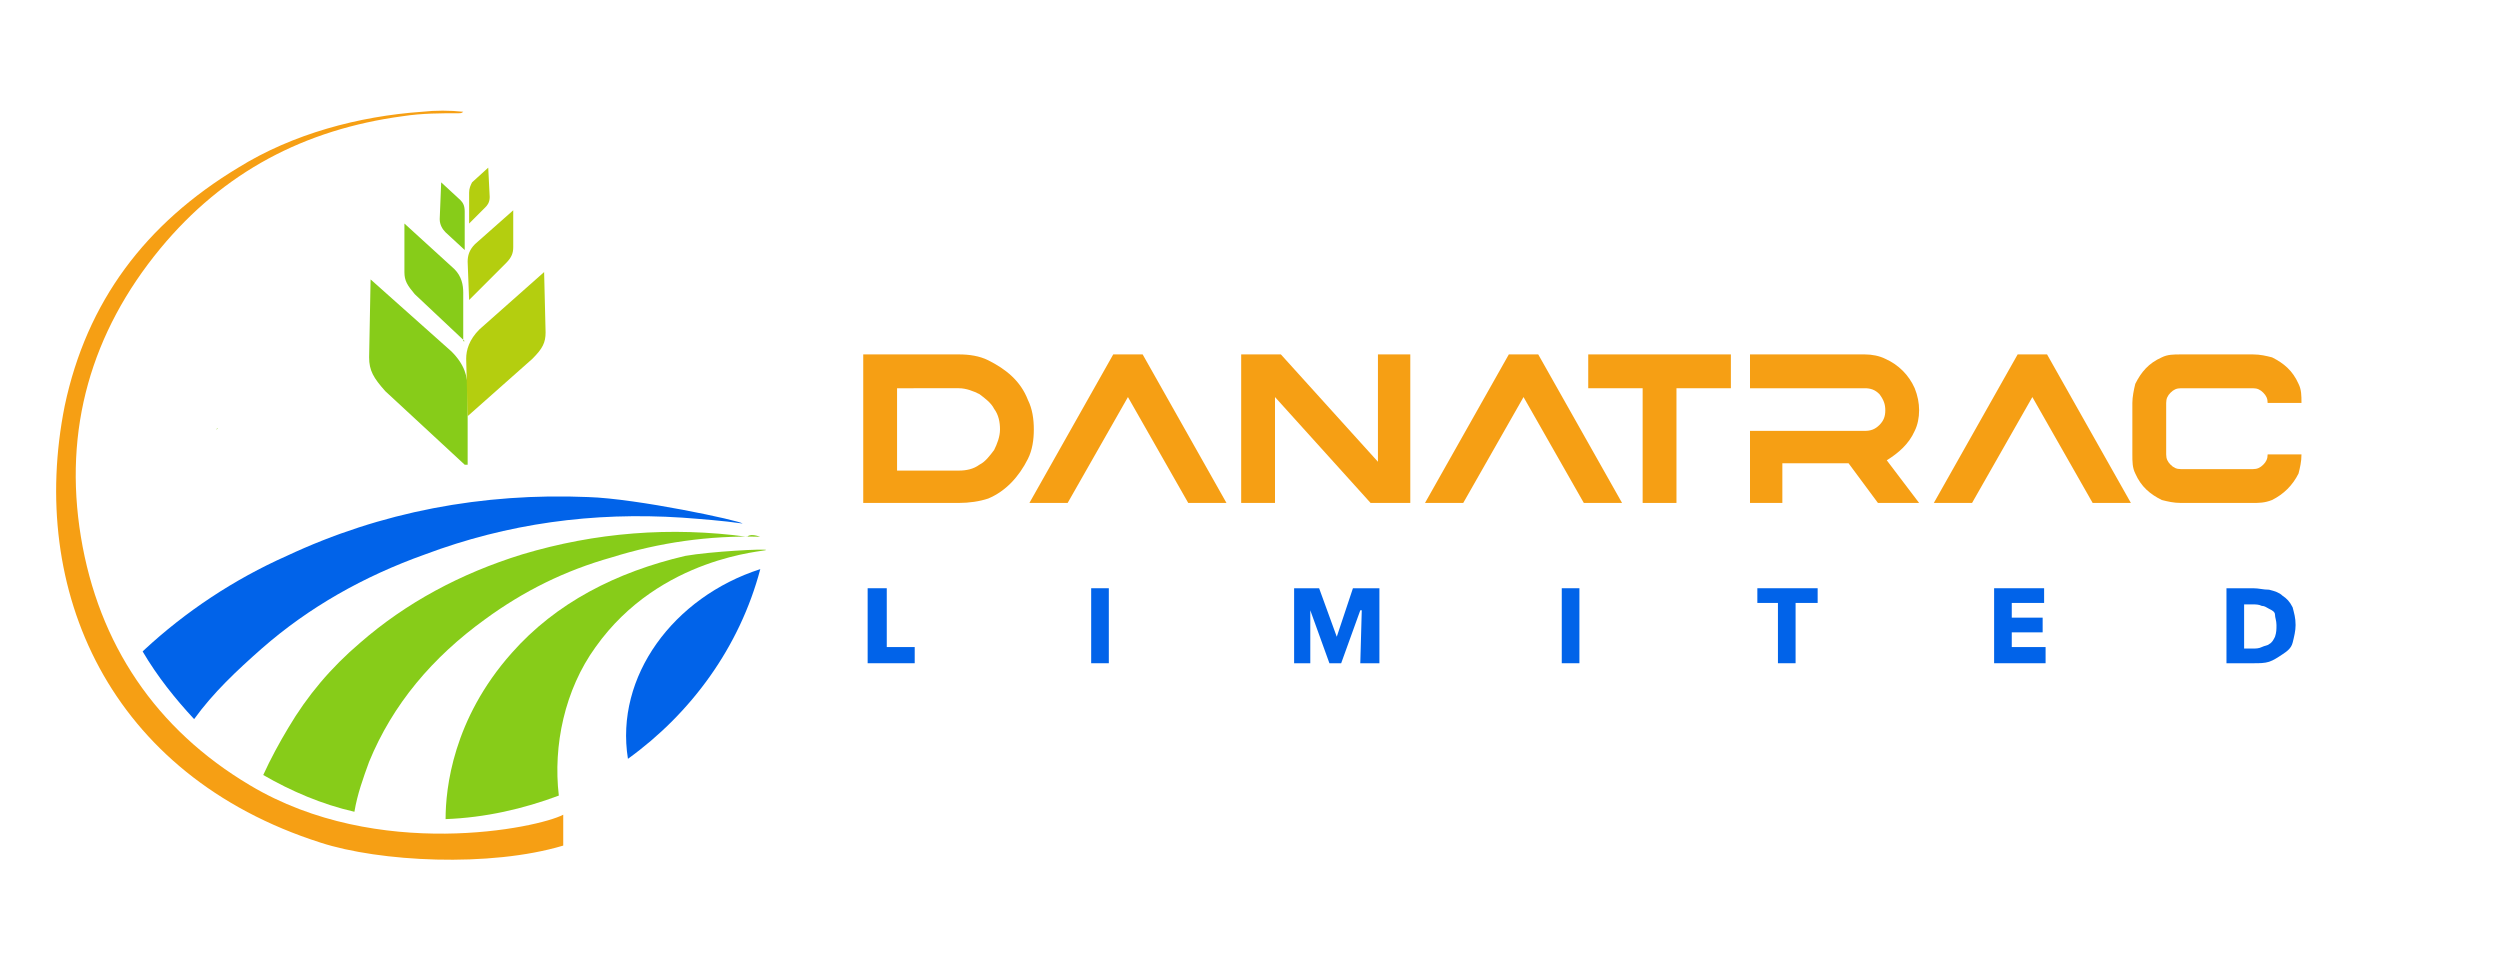 <?xml version="1.0" encoding="utf-8"?>
<!-- Generator: Adobe Illustrator 25.2.0, SVG Export Plug-In . SVG Version: 6.00 Build 0)  -->
<svg version="1.1" id="Layer_1" xmlns="http://www.w3.org/2000/svg" xmlns:xlink="http://www.w3.org/1999/xlink" x="0px" y="0px"
	 viewBox="0 0 170 66" style="enable-background:new 0 0 170 66;" xml:space="preserve">
<style type="text/css">
	.st0{clip-path:url(#SVGID_2_);fill:#87CC19;}
	.st1{clip-path:url(#SVGID_4_);fill:#0163E9;}
	.st2{clip-path:url(#SVGID_6_);fill:#0163E9;}
	.st3{clip-path:url(#SVGID_8_);fill:#87CC19;}
	.st4{clip-path:url(#SVGID_10_);fill:#F69F14;}
	.st5{clip-path:url(#SVGID_12_);fill:#87CC19;}
	.st6{clip-path:url(#SVGID_14_);fill:#87CC19;}
	.st7{clip-path:url(#SVGID_16_);fill:#87CC19;}
	.st8{clip-path:url(#SVGID_18_);fill:#87CC19;}
	.st9{clip-path:url(#SVGID_20_);fill:#0163E9;}
	.st10{clip-path:url(#SVGID_22_);fill:#0163E9;}
	.st11{clip-path:url(#SVGID_24_);fill:#0163E9;}
	.st12{clip-path:url(#SVGID_26_);fill:#0163E9;}
	.st13{clip-path:url(#SVGID_28_);fill:#0163E9;}
	.st14{clip-path:url(#SVGID_30_);fill:#0163E9;}
	.st15{clip-path:url(#SVGID_32_);fill:#0163E9;}
	.st16{clip-path:url(#SVGID_34_);fill:#87CC19;}
	.st17{clip-path:url(#SVGID_36_);fill:#87CC19;}
	.st18{clip-path:url(#SVGID_38_);fill:#B4CE0F;}
	.st19{clip-path:url(#SVGID_40_);fill:#87CC19;}
	.st20{clip-path:url(#SVGID_42_);fill:#B4CE0F;}
	.st21{clip-path:url(#SVGID_44_);fill:#B4CE0F;}
	.st22{clip-path:url(#SVGID_46_);fill:#F69F14;}
	.st23{clip-path:url(#SVGID_48_);fill:#F69F14;}
	.st24{clip-path:url(#SVGID_50_);fill:#F69F14;}
	.st25{clip-path:url(#SVGID_52_);fill:#F69F14;}
	.st26{clip-path:url(#SVGID_54_);fill:#F69F14;}
	.st27{clip-path:url(#SVGID_56_);fill:#F69F14;}
	.st28{clip-path:url(#SVGID_58_);fill:#F69F14;}
	.st29{clip-path:url(#SVGID_60_);fill:#F69F14;}
</style>
<g>
	<g>
		<defs>
			<rect id="SVGID_1_" x="0.9" y="3.8" width="169.1" height="58.4"/>
		</defs>
		<clipPath id="SVGID_2_">
			<use xlink:href="#SVGID_1_"  style="overflow:visible;"/>
		</clipPath>
		<path class="st0" d="M51.7,36.5c-3.5-0.1-6.9,0.4-10.1,1.4c-3.2,0.9-6,2.3-8.6,4.2c-3.6,2.6-6.3,5.8-7.9,9.7
			c-0.4,1.1-0.8,2.2-1,3.4c-2.2-0.5-4.3-1.4-6.2-2.5c0.5-1.1,1.1-2.2,1.7-3.2c1.3-2.2,2.9-4.1,4.9-5.8c3.1-2.7,6.8-4.7,11-6
			c5-1.5,10.1-1.9,15.3-1.2C51,36.3,51.4,36.4,51.7,36.5"/>
	</g>
	<g>
		<defs>
			<rect id="SVGID_3_" x="0.9" y="3.8" width="169.1" height="58.4"/>
		</defs>
		<clipPath id="SVGID_4_">
			<use xlink:href="#SVGID_3_"  style="overflow:visible;"/>
		</clipPath>
		<path class="st1" d="M50.5,35.6c-1.4-0.2-2.8-0.3-4.1-0.4c-6.1-0.4-11.9,0.4-17.5,2.5c-4.2,1.5-7.9,3.6-11.1,6.4
			c-1.7,1.5-3.3,3-4.6,4.8c-1.3-1.4-2.5-2.9-3.5-4.6c0,0,0.1-0.1,0.1-0.1c2.8-2.6,6.1-4.8,9.7-6.4c6.4-3,13.3-4.3,20.5-4
			C43.3,33.9,50.3,35.4,50.5,35.6"/>
	</g>
	<g>
		<defs>
			<rect id="SVGID_5_" x="0.9" y="3.8" width="169.1" height="58.4"/>
		</defs>
		<clipPath id="SVGID_6_">
			<use xlink:href="#SVGID_5_"  style="overflow:visible;"/>
		</clipPath>
		<path class="st2" d="M51.7,38.7c-1.4,5.3-4.7,9.8-9,12.9C41.8,46,45.8,40.6,51.7,38.7"/>
	</g>
	<g>
		<defs>
			<rect id="SVGID_7_" x="0.9" y="3.8" width="169.1" height="58.4"/>
		</defs>
		<clipPath id="SVGID_8_">
			<use xlink:href="#SVGID_7_"  style="overflow:visible;"/>
		</clipPath>
		<path class="st3" d="M46.6,37.8c-4.7,1.1-8.8,3.2-11.8,6.6c-4,4.5-4.5,9.2-4.5,11.3c2.7-0.1,5.3-0.7,7.7-1.6
			c-0.4-3.4,0.4-7.2,2.5-10.1c4.4-6.2,11.6-6.5,11.6-6.6C52.1,37.3,48.3,37.5,46.6,37.8"/>
	</g>
	<g>
		<defs>
			<rect id="SVGID_9_" x="0.9" y="3.8" width="169.1" height="58.4"/>
		</defs>
		<clipPath id="SVGID_10_">
			<use xlink:href="#SVGID_9_"  style="overflow:visible;"/>
		</clipPath>
		<path class="st4" d="M38.3,55.4v2.1c-5,1.5-12.5,1.1-16.5-0.2C7.4,52.7,1.9,40.1,4.4,27.6c1.5-7.1,5.5-12.4,11.8-16.2
			c3.7-2.3,8.2-3.5,12.5-3.8c0.9-0.1,1.9-0.1,2.8,0c-0.1,0.1-0.2,0.1-0.3,0.1c-1.2,0-2.5,0-3.8,0.2c-6.7,0.9-12.2,3.8-16.5,9
			c-4.7,5.7-6.6,12.3-5.4,19.6s5.1,13.1,11.5,16.9C25.7,58.6,36.6,56.3,38.3,55.4"/>
	</g>
	<g>
		<defs>
			<rect id="SVGID_11_" x="0.9" y="3.8" width="169.1" height="58.4"/>
		</defs>
		<clipPath id="SVGID_12_">
			<use xlink:href="#SVGID_11_"  style="overflow:visible;"/>
		</clipPath>
		<path class="st5" d="M37.1,16C37.1,16,37.1,16,37.1,16C37.1,16,37.2,16,37.1,16C37.1,16,37.1,16,37.1,16L37.1,16z"/>
	</g>
	<g>
		<defs>
			<rect id="SVGID_13_" x="0.9" y="3.8" width="169.1" height="58.4"/>
		</defs>
		<clipPath id="SVGID_14_">
			<use xlink:href="#SVGID_13_"  style="overflow:visible;"/>
		</clipPath>
		<path class="st6" d="M24.4,49C24.3,49,24.3,49,24.4,49L24.4,49C24.3,49,24.3,49,24.4,49L24.4,49z"/>
	</g>
	<g>
		<defs>
			<rect id="SVGID_15_" x="0.9" y="3.8" width="169.1" height="58.4"/>
		</defs>
		<clipPath id="SVGID_16_">
			<use xlink:href="#SVGID_15_"  style="overflow:visible;"/>
		</clipPath>
		<path class="st7" d="M1.8,48.4C1.8,48.3,1.8,48.3,1.8,48.4C1.9,48.3,1.9,48.3,1.8,48.4C1.9,48.4,1.9,48.4,1.8,48.4L1.8,48.4z"/>
	</g>
	<g>
		<defs>
			<rect id="SVGID_17_" x="0.9" y="3.8" width="169.1" height="58.4"/>
		</defs>
		<clipPath id="SVGID_18_">
			<use xlink:href="#SVGID_17_"  style="overflow:visible;"/>
		</clipPath>
		<path class="st8" d="M14.7,29.2c0,0,0.1-0.1,0.1-0.1C14.8,29.1,14.8,29.2,14.7,29.2C14.7,29.2,14.7,29.2,14.7,29.2"/>
	</g>
	<g>
		<defs>
			<rect id="SVGID_19_" x="0.9" y="3.8" width="169.1" height="58.4"/>
		</defs>
		<clipPath id="SVGID_20_">
			<use xlink:href="#SVGID_19_"  style="overflow:visible;"/>
		</clipPath>
		<polygon class="st9" points="59,45.1 59,40 60.3,40 60.3,44 62.2,44 62.2,45.1 		"/>
	</g>
	<g>
		<defs>
			<rect id="SVGID_21_" x="0.9" y="3.8" width="169.1" height="58.4"/>
		</defs>
		<clipPath id="SVGID_22_">
			<use xlink:href="#SVGID_21_"  style="overflow:visible;"/>
		</clipPath>
		<rect x="74.2" y="40" class="st10" width="1.2" height="5.1"/>
	</g>
	<g>
		<defs>
			<rect id="SVGID_23_" x="0.9" y="3.8" width="169.1" height="58.4"/>
		</defs>
		<clipPath id="SVGID_24_">
			<use xlink:href="#SVGID_23_"  style="overflow:visible;"/>
		</clipPath>
		<polygon class="st11" points="92.5,45.1 92.6,41.5 92.5,41.5 91.2,45.1 90.4,45.1 89.1,41.5 89.1,41.5 89.1,45.1 88,45.1 88,40 
			89.7,40 90.9,43.3 90.9,43.3 92,40 93.8,40 93.8,45.1 		"/>
	</g>
	<g>
		<defs>
			<rect id="SVGID_25_" x="0.9" y="3.8" width="169.1" height="58.4"/>
		</defs>
		<clipPath id="SVGID_26_">
			<use xlink:href="#SVGID_25_"  style="overflow:visible;"/>
		</clipPath>
		<rect x="106.2" y="40" class="st12" width="1.2" height="5.1"/>
	</g>
	<g>
		<defs>
			<rect id="SVGID_27_" x="0.9" y="3.8" width="169.1" height="58.4"/>
		</defs>
		<clipPath id="SVGID_28_">
			<use xlink:href="#SVGID_27_"  style="overflow:visible;"/>
		</clipPath>
		<polygon class="st13" points="122.1,41 122.1,45.1 120.9,45.1 120.9,41 119.5,41 119.5,40 123.6,40 123.6,41 		"/>
	</g>
	<g>
		<defs>
			<rect id="SVGID_29_" x="0.9" y="3.8" width="169.1" height="58.4"/>
		</defs>
		<clipPath id="SVGID_30_">
			<use xlink:href="#SVGID_29_"  style="overflow:visible;"/>
		</clipPath>
		<polygon class="st14" points="135.6,45.1 135.6,40 139,40 139,41 136.8,41 136.8,42 138.9,42 138.9,43 136.8,43 136.8,44 
			139.1,44 139.1,45.1 		"/>
	</g>
	<g>
		<defs>
			<rect id="SVGID_31_" x="0.9" y="3.8" width="169.1" height="58.4"/>
		</defs>
		<clipPath id="SVGID_32_">
			<use xlink:href="#SVGID_31_"  style="overflow:visible;"/>
		</clipPath>
		<path class="st15" d="M156.1,42.5c0,0.4-0.1,0.8-0.2,1.2s-0.4,0.6-0.7,0.8c-0.3,0.2-0.6,0.4-0.9,0.5s-0.7,0.1-1,0.1h-1.9V40h1.8
			c0.4,0,0.7,0.1,1.1,0.1c0.4,0.1,0.7,0.2,0.9,0.4c0.3,0.2,0.5,0.4,0.7,0.8C156,41.7,156.1,42,156.1,42.5 M154.8,42.5
			c0-0.3-0.1-0.5-0.1-0.7s-0.2-0.3-0.4-0.4c-0.2-0.1-0.3-0.2-0.5-0.2c-0.2-0.1-0.4-0.1-0.6-0.1h-0.6v3h0.6c0.2,0,0.4,0,0.6-0.1
			c0.2-0.1,0.4-0.1,0.5-0.2c0.2-0.1,0.3-0.3,0.4-0.5C154.8,43,154.8,42.8,154.8,42.5"/>
	</g>
	<g>
		<defs>
			<rect id="SVGID_33_" x="0.9" y="3.8" width="169.1" height="58.4"/>
		</defs>
		<clipPath id="SVGID_34_">
			<use xlink:href="#SVGID_33_"  style="overflow:visible;"/>
		</clipPath>
		<path class="st16" d="M31.6,23.2L28.2,20c-0.5-0.6-0.7-0.9-0.7-1.5l0-3.3l3.4,3.1c0.5,0.5,0.6,1.1,0.6,1.6V23.2z"/>
	</g>
	<g>
		<defs>
			<rect id="SVGID_35_" x="0.9" y="3.8" width="169.1" height="58.4"/>
		</defs>
		<clipPath id="SVGID_36_">
			<use xlink:href="#SVGID_35_"  style="overflow:visible;"/>
		</clipPath>
		<path class="st17" d="M31.6,31.6l-5.4-5c-0.8-0.9-1.1-1.4-1.1-2.3l0.1-5.3l5.5,4.9c0.9,0.9,1.1,1.7,1.1,2.6V31.6z"/>
	</g>
	<g>
		<defs>
			<rect id="SVGID_37_" x="0.9" y="3.8" width="169.1" height="58.4"/>
		</defs>
		<clipPath id="SVGID_38_">
			<use xlink:href="#SVGID_37_"  style="overflow:visible;"/>
		</clipPath>
		<path class="st18" d="M31.9,20.4l2.5-2.5c0.4-0.4,0.5-0.7,0.5-1.1l0-2.5l-2.6,2.3c-0.4,0.4-0.5,0.8-0.5,1.2L31.9,20.4z"/>
	</g>
	<g>
		<defs>
			<rect id="SVGID_39_" x="0.9" y="3.8" width="169.1" height="58.4"/>
		</defs>
		<clipPath id="SVGID_40_">
			<use xlink:href="#SVGID_39_"  style="overflow:visible;"/>
		</clipPath>
		<path class="st19" d="M31.6,17l0-2.6c0-0.4-0.1-0.6-0.3-0.8l-1.3-1.2l-0.1,2.5c0,0.4,0.2,0.7,0.4,0.9L31.6,17z"/>
	</g>
	<g>
		<defs>
			<rect id="SVGID_41_" x="0.9" y="3.8" width="169.1" height="58.4"/>
		</defs>
		<clipPath id="SVGID_42_">
			<use xlink:href="#SVGID_41_"  style="overflow:visible;"/>
		</clipPath>
		<path class="st20" d="M31.9,15.2l0-2.1c0-0.3,0.1-0.5,0.2-0.7l1.1-1l0.1,2c0,0.4-0.2,0.6-0.3,0.7L31.9,15.2z"/>
	</g>
	<g>
		<defs>
			<rect id="SVGID_43_" x="0.9" y="3.8" width="169.1" height="58.4"/>
		</defs>
		<clipPath id="SVGID_44_">
			<use xlink:href="#SVGID_43_"  style="overflow:visible;"/>
		</clipPath>
		<path class="st21" d="M31.8,28.3l4.4-3.9c0.7-0.7,0.9-1.1,0.9-1.8l-0.1-4.1l-4.4,3.9c-0.7,0.7-0.9,1.4-0.9,2L31.8,28.3L31.8,28.3z
			"/>
	</g>
	<g>
		<defs>
			<rect id="SVGID_45_" x="0.9" y="3.8" width="169.1" height="58.4"/>
		</defs>
		<clipPath id="SVGID_46_">
			<use xlink:href="#SVGID_45_"  style="overflow:visible;"/>
		</clipPath>
		<path class="st22" d="M65.2,34.2h-6.5V24.1h6.5c0.7,0,1.4,0.1,2,0.4c1.2,0.6,2.2,1.4,2.7,2.7c0.3,0.6,0.4,1.3,0.4,2
			s-0.1,1.4-0.4,2c-0.6,1.2-1.5,2.2-2.7,2.7C66.6,34.1,65.9,34.2,65.2,34.2 M65.2,32c0.5,0,1-0.1,1.4-0.4c0.4-0.2,0.7-0.6,1-1
			c0.2-0.4,0.4-0.9,0.4-1.4c0-0.5-0.1-1-0.4-1.4c-0.2-0.4-0.6-0.7-1-1c-0.4-0.2-0.9-0.4-1.4-0.4H61v5.6L65.2,32L65.2,32z"/>
	</g>
	<g>
		<defs>
			<rect id="SVGID_47_" x="0.9" y="3.8" width="169.1" height="58.4"/>
		</defs>
		<clipPath id="SVGID_48_">
			<use xlink:href="#SVGID_47_"  style="overflow:visible;"/>
		</clipPath>
		<polygon class="st23" points="83.4,34.2 80.8,34.2 76.7,27 72.6,34.2 70,34.2 75.7,24.1 77.7,24.1 		"/>
	</g>
	<g>
		<defs>
			<rect id="SVGID_49_" x="0.9" y="3.8" width="169.1" height="58.4"/>
		</defs>
		<clipPath id="SVGID_50_">
			<use xlink:href="#SVGID_49_"  style="overflow:visible;"/>
		</clipPath>
		<polygon class="st24" points="95.9,34.2 93.2,34.2 86.7,27 86.7,34.2 84.4,34.2 84.4,24.1 87.1,24.1 93.7,31.4 93.7,24.1 
			95.9,24.1 		"/>
	</g>
	<g>
		<defs>
			<rect id="SVGID_51_" x="0.9" y="3.8" width="169.1" height="58.4"/>
		</defs>
		<clipPath id="SVGID_52_">
			<use xlink:href="#SVGID_51_"  style="overflow:visible;"/>
		</clipPath>
		<polygon class="st25" points="110.3,34.2 107.7,34.2 103.6,27 99.5,34.2 96.9,34.2 102.6,24.1 104.6,24.1 		"/>
	</g>
	<g>
		<defs>
			<rect id="SVGID_53_" x="0.9" y="3.8" width="169.1" height="58.4"/>
		</defs>
		<clipPath id="SVGID_54_">
			<use xlink:href="#SVGID_53_"  style="overflow:visible;"/>
		</clipPath>
		<polygon class="st26" points="114,34.2 111.7,34.2 111.7,26.4 108,26.4 108,24.1 117.7,24.1 117.7,26.4 114,26.4 		"/>
	</g>
	<g>
		<defs>
			<rect id="SVGID_55_" x="0.9" y="3.8" width="169.1" height="58.4"/>
		</defs>
		<clipPath id="SVGID_56_">
			<use xlink:href="#SVGID_55_"  style="overflow:visible;"/>
		</clipPath>
		<path class="st27" d="M130.5,34.2h-2.8l-2-2.7h-4.5v2.7H119v-4.9h7.8c0.4,0,0.7-0.1,1-0.4c0.3-0.3,0.4-0.6,0.4-1
			c0-0.4-0.1-0.7-0.4-1.1c-0.3-0.3-0.6-0.4-1-0.4H119v-2.3h7.8c0.5,0,1,0.1,1.4,0.3c0.9,0.4,1.6,1.1,2,2c0.2,0.5,0.3,1,0.3,1.5
			c0,0.5-0.1,1-0.3,1.4c-0.4,0.9-1.1,1.5-1.9,2L130.5,34.2z"/>
	</g>
	<g>
		<defs>
			<rect id="SVGID_57_" x="0.9" y="3.8" width="169.1" height="58.4"/>
		</defs>
		<clipPath id="SVGID_58_">
			<use xlink:href="#SVGID_57_"  style="overflow:visible;"/>
		</clipPath>
		<polygon class="st28" points="144.9,34.2 142.3,34.2 138.2,27 134.1,34.2 131.5,34.2 137.2,24.1 139.2,24.1 		"/>
	</g>
	<g>
		<defs>
			<rect id="SVGID_59_" x="0.9" y="3.8" width="169.1" height="58.4"/>
		</defs>
		<clipPath id="SVGID_60_">
			<use xlink:href="#SVGID_59_"  style="overflow:visible;"/>
		</clipPath>
		<path class="st29" d="M153.2,34.2h-4.9c-0.5,0-0.9-0.1-1.3-0.2c-0.8-0.4-1.4-0.9-1.8-1.8c-0.2-0.4-0.2-0.8-0.2-1.3v-3.5
			c0-0.4,0.1-0.9,0.2-1.3c0.4-0.8,0.9-1.4,1.8-1.8c0.4-0.2,0.8-0.2,1.3-0.2h4.9c0.5,0,0.9,0.1,1.3,0.2c0.8,0.4,1.4,0.9,1.8,1.8
			c0.2,0.4,0.2,0.8,0.2,1.3h-2.3c0-0.3-0.1-0.5-0.3-0.7c-0.2-0.2-0.4-0.3-0.7-0.3h-4.9c-0.3,0-0.5,0.1-0.7,0.3
			c-0.2,0.2-0.3,0.4-0.3,0.7v3.5c0,0.3,0.1,0.5,0.3,0.7c0.2,0.2,0.4,0.3,0.7,0.3h4.9c0.3,0,0.5-0.1,0.7-0.3c0.2-0.2,0.3-0.4,0.3-0.7
			h2.3c0,0.5-0.1,0.9-0.2,1.3c-0.4,0.8-1,1.4-1.8,1.8C154,34.2,153.6,34.2,153.2,34.2"/>
	</g>
</g>
</svg>
